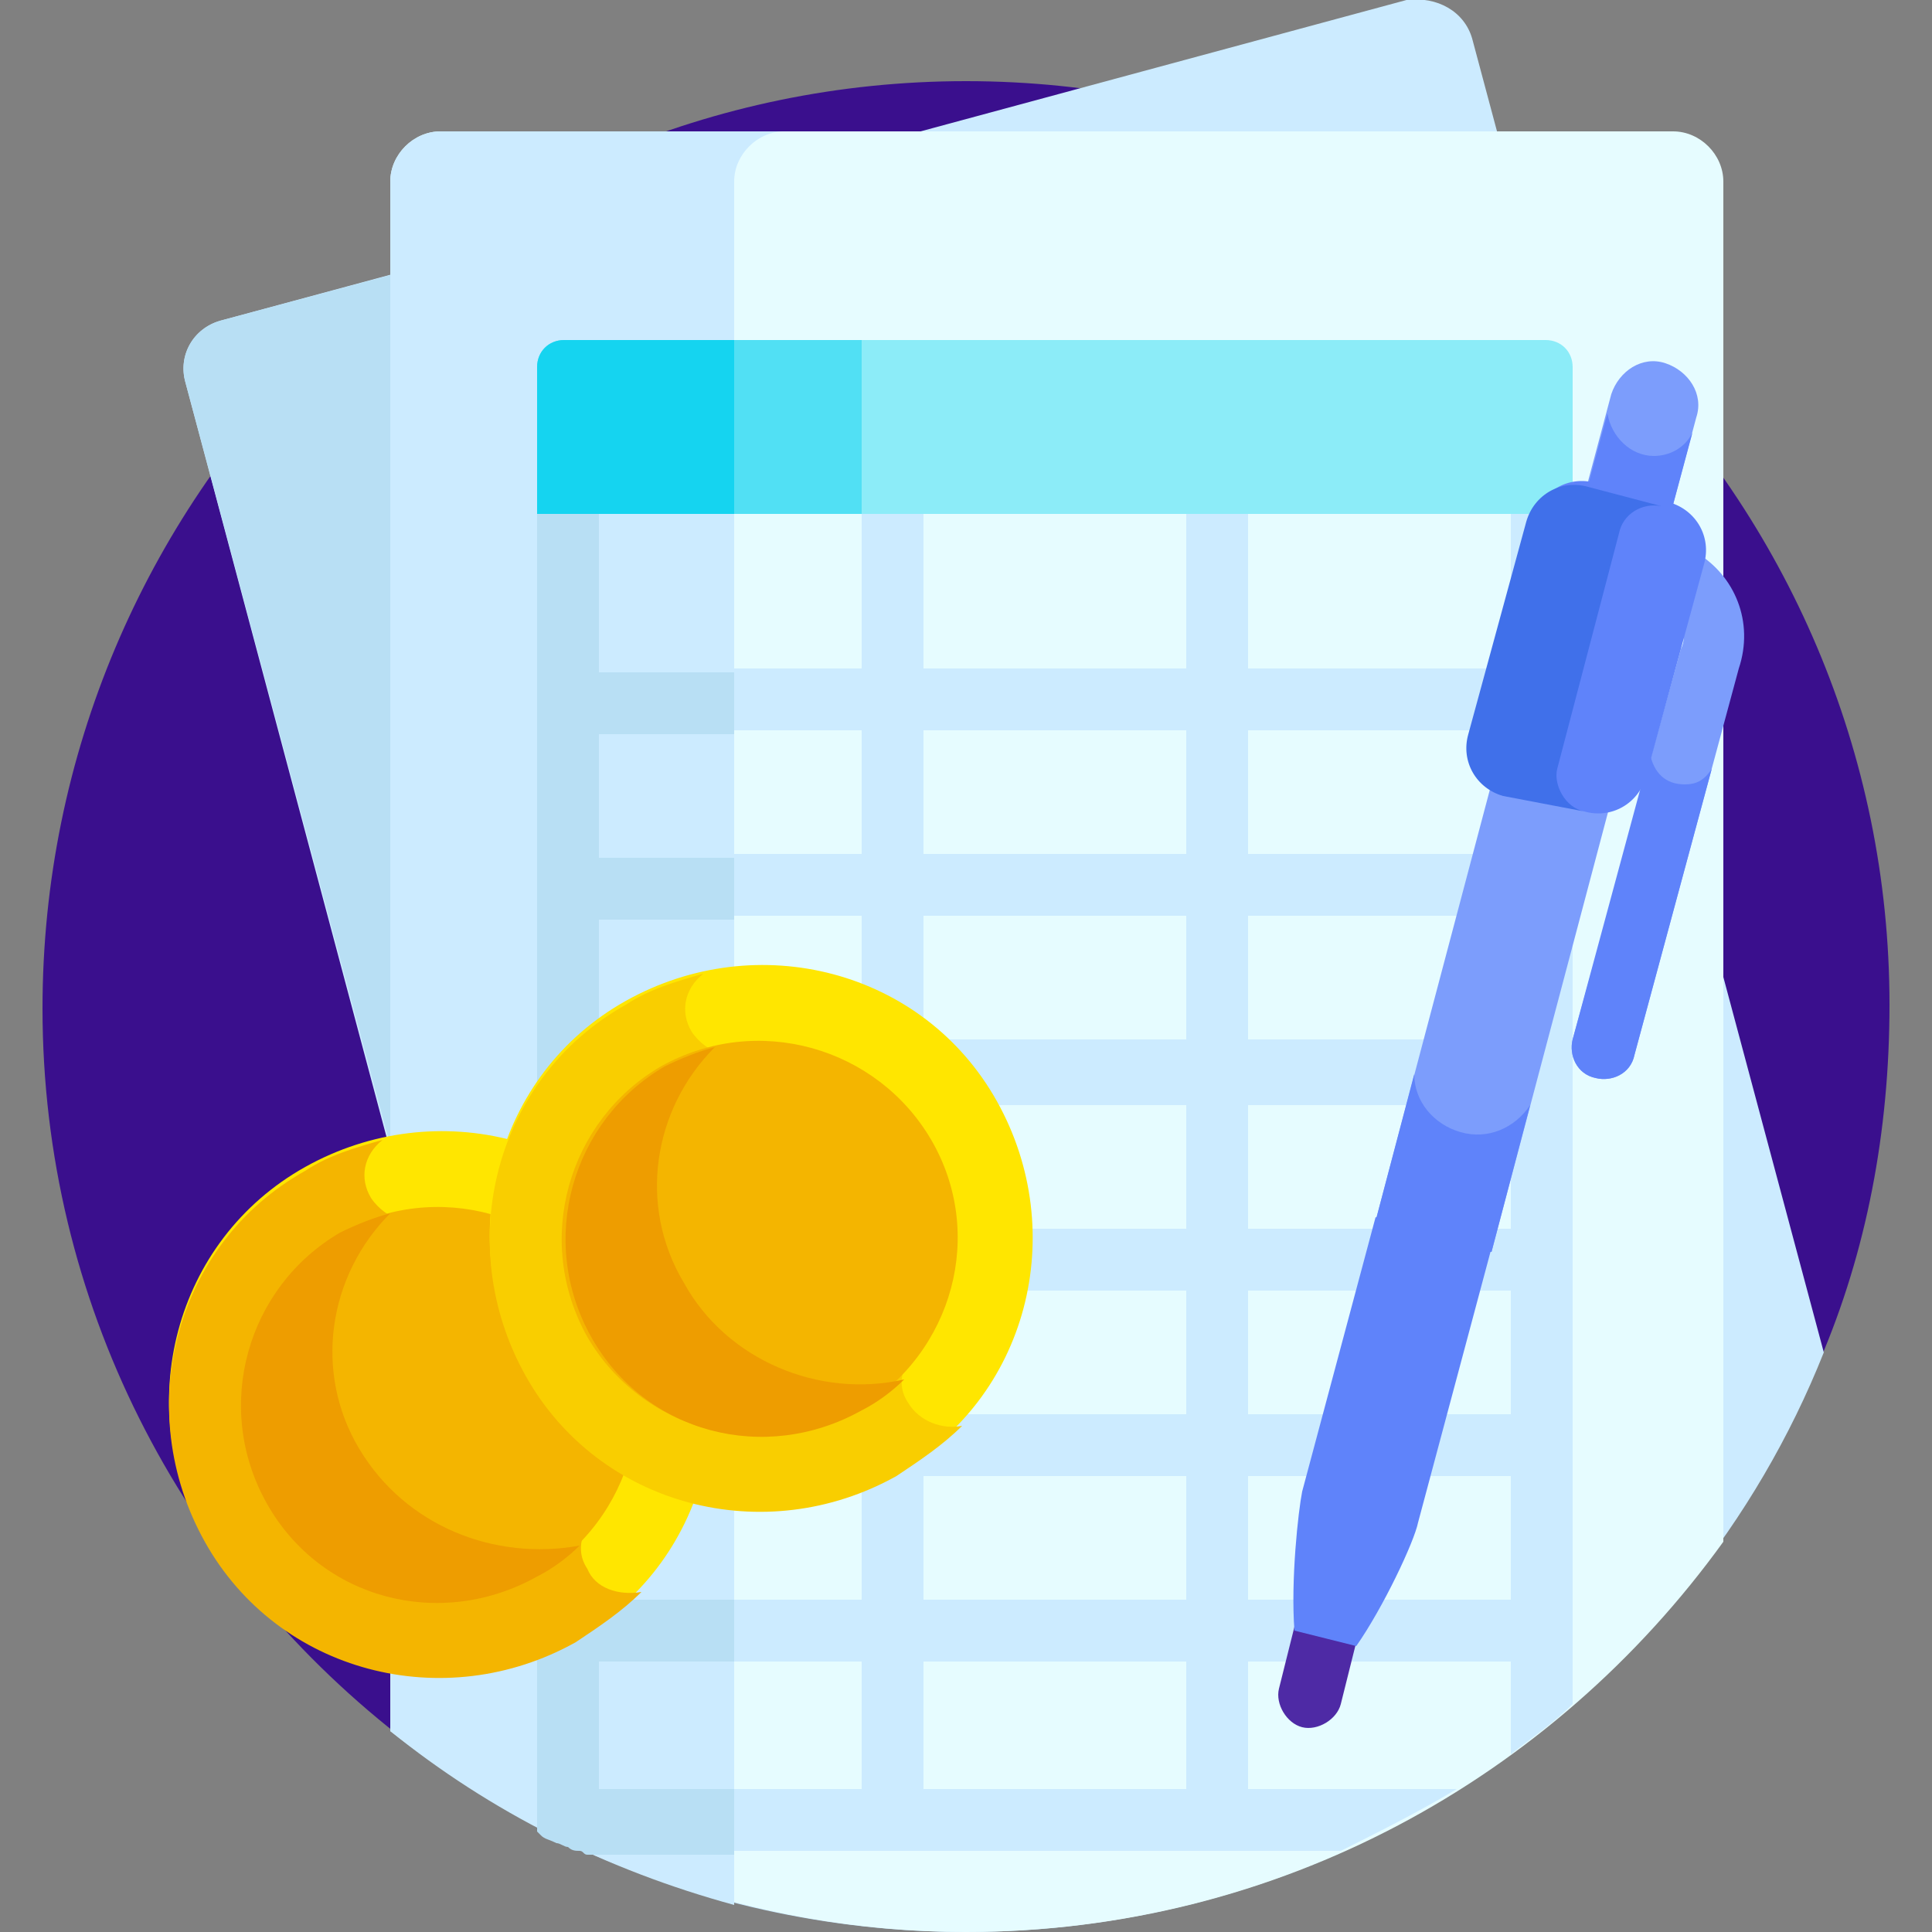 <?xml version="1.0" encoding="utf-8"?>
<!-- Generator: Adobe Illustrator 25.4.1, SVG Export Plug-In . SVG Version: 6.00 Build 0)  -->
<svg version="1.1" id="Layer_1" xmlns="http://www.w3.org/2000/svg" xmlns:xlink="http://www.w3.org/1999/xlink" x="0px" y="0px"
	 width="50px" height="50px" viewBox="0 0 50 50" style="enable-background:new 0 0 50 50;" xml:space="preserve">
<rect x="0" y="0" width="50" height="50" fill="#808080" stroke="none"/>
<style type="text/css">
	.st0{fill:#3A0F8D;}
	.st1{fill:#CCEBFF;}
	.st2{fill:#B8DFF4;}
	.st3{fill:#E6FCFF;}
	.st4{fill:#FFE600;}
	.st5{fill:#F4B500;}
	.st6{fill:#EE9D00;}
	.st7{fill:#F9CE00;}
	.st8{fill:#8CECF8;}
	.st9{fill:#51E0F4;}
	.st10{fill:#15D4F0;}
	.st11{fill:#7C9DFC;}
	.st12{fill:#5F83FA;}
	.st13{fill:#4E2AA5;}
	.st14{fill:#4070EA;}
</style>
<g>
	<path class="st0" d="M10.3,44.9l36.8-9.7c1.2-2.8,1.8-5.9,1.8-9.2C48.9,12.9,38.2,2.1,25,2.1C11.8,2.1,1.1,12.9,1.1,26.1
		C1.1,33.7,4.7,40.5,10.3,44.9z"/>
	<path class="st1" d="M38.1,1c-0.2-0.7-0.9-1.1-1.7-1L5.7,8.3C5,8.5,4.6,9.2,4.8,9.9l10.1,37.9C18,49.2,21.4,50,25,50
		c10,0,18.7-6.2,22.2-15L38.1,1z"/>
	<path class="st2" d="M13.9,6.1L5.7,8.3C5,8.5,4.6,9.2,4.8,9.9l9.1,33.9V6.1z"/>
	<path class="st3" d="M44.6,4.7c0-0.7-0.6-1.3-1.3-1.3H11.4c-0.7,0-1.3,0.6-1.3,1.3v40.1C14.2,48,19.4,50,25,50
		c8.1,0,15.2-4,19.6-10.1V4.7z"/>
	<path class="st1" d="M19,4.7c0-0.7,0.6-1.3,1.3-1.3h-8.9c-0.7,0-1.3,0.6-1.3,1.3v40.1c2.6,2.1,5.6,3.6,8.9,4.5V4.7z"/>
	<path class="st1" d="M39.9,12c-0.4,0-0.8,0.4-0.8,0.8v4.5h-6.8v-4.5c0-0.4-0.4-0.8-0.8-0.8s-0.8,0.4-0.8,0.8v4.5h-6.8v-4.5
		c0-0.4-0.4-0.8-0.8-0.8s-0.8,0.4-0.8,0.8v4.5h-6.8v-4.5c0-0.4-0.4-0.8-0.8-0.8s-0.8,0.4-0.8,0.8v34.3c0,0.1,0,0.1,0,0.2
		c0.4,0.2,0.9,0.4,1.3,0.6h19.5c1-0.5,2-1,3-1.6h-5.4V43h6.8v2.4c0.5-0.4,1.1-0.8,1.6-1.3V12.8C40.7,12.4,40.4,12,39.9,12z
		 M22.3,46.3h-6.8V43h6.8V46.3z M22.3,41.4h-6.8v-3.2h6.8V41.4z M22.3,36.6h-6.8v-3.2h6.8V36.6z M22.3,31.8h-6.8v-3.2h6.8V31.8z
		 M22.3,26.9h-6.8v-3.2h6.8V26.9z M22.3,22.1h-6.8v-3.2h6.8V22.1z M30.7,46.3h-6.8V43h6.8V46.3z M30.7,41.4h-6.8v-3.2h6.8V41.4z
		 M30.7,36.6h-6.8v-3.2h6.8V36.6z M30.7,31.8h-6.8v-3.2h6.8V31.8z M30.7,26.9h-6.8v-3.2h6.8V26.9z M30.7,22.1h-6.8v-3.2h6.8V22.1z
		 M39.1,41.4h-6.8v-3.2h6.8V41.4z M39.1,36.6h-6.8v-3.2h6.8V36.6z M39.1,31.8h-6.8v-3.2h6.8V31.8z M39.1,26.9h-6.8v-3.2h6.8V26.9z
		 M39.1,22.1h-6.8v-3.2h6.8V22.1z"/>
	<path class="st2" d="M19,47.9v-1.6h-3.5V43H19v-1.6h-3.5v-3.2H19v-1.6h-3.5v-3.2H19v-1.6h-3.5v-3.2H19v-1.6h-3.5v-3.2H19v-1.6h-3.5
		v-3.2H19v-1.6h-3.5v-4.5c0-0.4-0.4-0.8-0.8-0.8c-0.4,0-0.8,0.4-0.8,0.8v34.3c0,0.1,0,0.1,0,0.2c0,0,0.1,0.1,0.1,0.1
		c0.1,0.1,0.2,0.1,0.4,0.2c0.1,0,0.2,0.1,0.3,0.1c0.1,0.1,0.2,0.1,0.3,0.1c0.1,0,0.1,0.1,0.2,0.1H19z"/>
	<path class="st4" d="M17.5,32.8c-1.9-3.4-6.2-4.5-9.6-2.6c-3.4,1.9-4.5,6.2-2.6,9.6c1.9,3.4,6.2,4.5,9.6,2.6
		C18.3,40.5,19.4,36.2,17.5,32.8z"/>
	<path class="st5" d="M15.2,40.6c-0.2-0.3-0.2-0.6-0.1-0.9l-4.7-8.1c-0.3-0.1-0.6-0.3-0.8-0.6c-0.3-0.5-0.2-1.1,0.3-1.5
		c-0.7,0.2-1.4,0.4-2,0.8c-3.4,1.9-4.5,6.2-2.6,9.6c1.9,3.4,6.2,4.5,9.6,2.6c0.6-0.4,1.2-0.8,1.7-1.3C16,41.3,15.4,41.1,15.2,40.6z"
		/>
	<path class="st5" d="M15.8,33.8c-1.4-2.4-4.5-3.3-7-1.9c-2.4,1.4-3.3,4.5-1.9,7c1.4,2.4,4.5,3.3,7,1.9
		C16.4,39.3,17.2,36.2,15.8,33.8z"/>
	<path class="st6" d="M9.3,37.5c-1.2-2-0.8-4.5,0.8-6.1c-0.4,0.1-0.9,0.3-1.3,0.5c-2.4,1.4-3.3,4.5-1.9,7s4.5,3.3,7,1.9
		c0.4-0.2,0.8-0.5,1.1-0.8C12.8,40.4,10.5,39.5,9.3,37.5z"/>
	<path class="st4" d="M25.8,28.5c-1.9-3.4-6.2-4.5-9.6-2.6c-3.4,1.9-4.5,6.2-2.6,9.6c1.9,3.4,6.2,4.5,9.6,2.6
		C26.6,36.2,27.7,31.9,25.8,28.5z"/>
	<path class="st7" d="M23.5,36.3c-0.2-0.3-0.2-0.6-0.1-0.9l-4.7-8.1c-0.3-0.1-0.6-0.3-0.8-0.6c-0.3-0.5-0.2-1.1,0.3-1.5
		c-0.7,0.2-1.4,0.4-2,0.8c-3.4,1.9-4.5,6.2-2.6,9.6c1.9,3.4,6.2,4.5,9.6,2.6c0.6-0.4,1.2-0.8,1.7-1.3C24.4,37,23.8,36.8,23.5,36.3z"
		/>
	<path class="st5" d="M24.1,29.5c-1.4-2.4-4.5-3.3-7-1.9c-2.4,1.4-3.3,4.5-1.9,7c1.4,2.4,4.5,3.3,7,1.9C24.7,35,25.5,31.9,24.1,29.5
		z"/>
	<path class="st6" d="M17.7,33.2c-1.2-2-0.8-4.5,0.8-6.1c-0.4,0.1-0.9,0.3-1.3,0.5c-2.4,1.4-3.3,4.5-1.9,7s4.5,3.3,7,1.9
		c0.4-0.2,0.8-0.5,1.1-0.8C21.2,36.2,18.8,35.2,17.7,33.2z"/>
	<path class="st8" d="M40,8.8H22.1v4.5h18.6V9.5C40.7,9.1,40.4,8.8,40,8.8z"/>
	<path class="st9" d="M14.6,8.8c-0.4,0-0.7,0.3-0.7,0.7v3.8h8.4V8.8H14.6z"/>
	<path class="st10" d="M19,8.8h-4.4c-0.4,0-0.7,0.3-0.7,0.7v3.8H19V8.8z"/>
	<path class="st11" d="M43.9,14.3c0,0.1,0,0.2,0,0.3l-0.4,1.6c0.1,0.2,0.1,0.4,0,0.6l-2.8,10.1c-0.1,0.4,0.1,0.9,0.6,1c0,0,0,0,0,0
		c0.4,0.1,0.9-0.1,1-0.6L45,17.3C45.4,16.1,44.9,14.9,43.9,14.3z"/>
	<path class="st12" d="M43.6,20.3c-0.5,0-0.8-0.3-0.9-0.8l-2,7.4c-0.1,0.4,0.1,0.9,0.6,1c0,0,0,0,0,0c0.4,0.1,0.9-0.1,1-0.6l2-7.4
		C44.1,20.2,43.9,20.3,43.6,20.3z"/>
	<path class="st11" d="M35.6,31.6l3.1-11.7l3,0.8l-3.1,11.7L35.6,31.6z"/>
	<path class="st12" d="M37.8,29.3c-0.7-0.2-1.2-0.8-1.2-1.5l-1,3.8l3,0.8l1-3.8C39.2,29.2,38.5,29.5,37.8,29.3z"/>
	<path class="st11" d="M41.1,13.3l1.9,0.5c0,0,0.1,0,0.1,0l0.8-3c0.2-0.6-0.2-1.2-0.8-1.4c0,0,0,0,0,0c-0.6-0.2-1.2,0.2-1.4,0.8
		l-0.8,3C41,13.3,41,13.3,41.1,13.3z"/>
	<path class="st12" d="M42.8,11.8c-0.6,0-1.1-0.5-1.2-1.1l-0.7,2.6c0.1,0,0.1,0,0.2,0l1.9,0.5c0,0,0.1,0,0.1,0l0.7-2.6
		C43.6,11.6,43.2,11.8,42.8,11.8z"/>
	<path class="st13" d="M33.7,44.7c-0.4-0.1-0.7-0.6-0.6-1l0.5-2c0.1-0.4,0.6-0.7,1-0.6c0.4,0.1,0.7,0.6,0.6,1l-0.5,2
		C34.6,44.5,34.1,44.8,33.7,44.7z"/>
	<path class="st12" d="M35.1,42.6c0.7-1,1.5-2.7,1.6-3.2l1.9-7.1l-3-0.8l-1.9,7.1c-0.1,0.5-0.3,2.3-0.2,3.6L35.1,42.6z"/>
	<path class="st12" d="M41,21l-1.9-0.5c-0.7-0.2-1.1-0.9-0.9-1.6l1.5-5.5c0.2-0.7,0.9-1.1,1.6-0.9l1.9,0.5c0.7,0.2,1.1,0.9,0.9,1.6
		l-1.5,5.5C42.4,20.8,41.7,21.2,41,21z"/>
	<path class="st14" d="M40.3,19.9l1.6-6.1c0.1-0.5,0.6-0.8,1.1-0.7l0,0l-1.9-0.5c-0.7-0.2-1.4,0.2-1.6,0.9l-1.5,5.5
		c-0.2,0.7,0.2,1.4,0.9,1.6L41,21C40.5,20.9,40.2,20.3,40.3,19.9z"/>
</g>
</svg>
